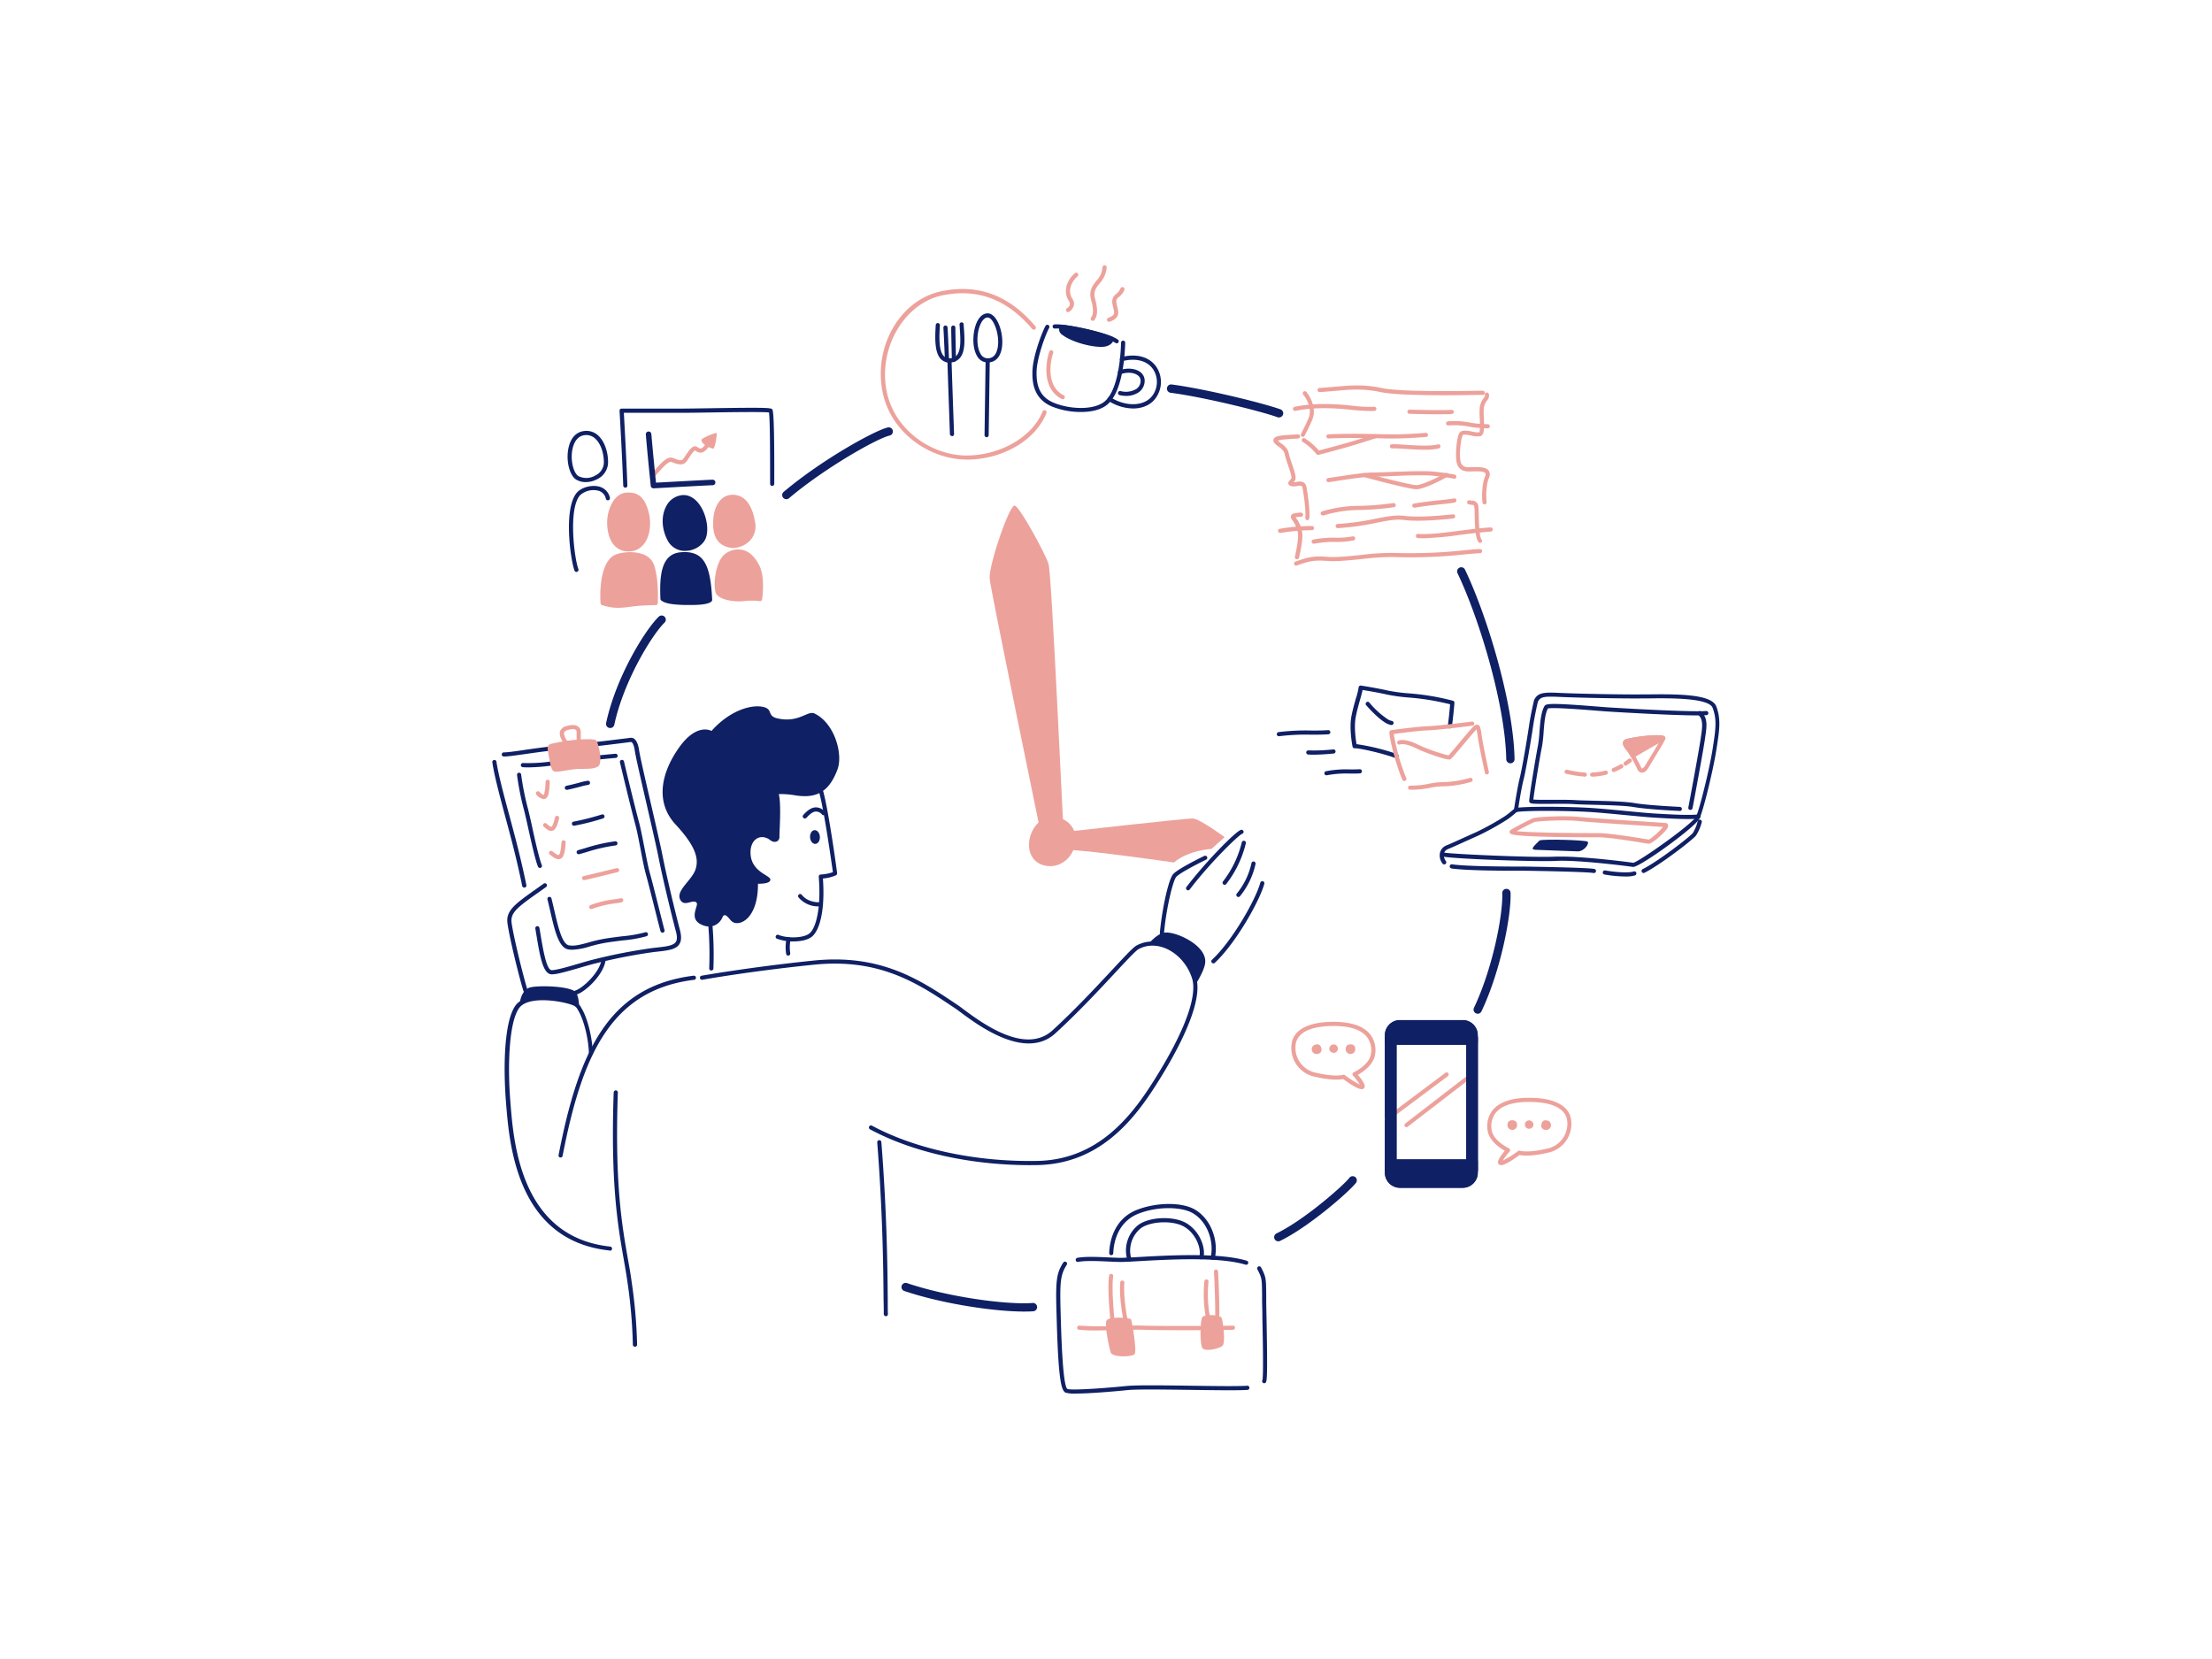<svg id="_8._Daily_Scheduling" data-name="8. Daily Scheduling" xmlns="http://www.w3.org/2000/svg" viewBox="0 0 800 600"><defs><style>.cls-1{fill:#0f2064;}.cls-2{fill:#eda19b;}</style></defs><title>8. Daily Scheduling</title><path class="cls-1" d="M438.59,455.6l-.17,0a.75.75,0,0,1-.56-.9c1.24-5.35-.93-12.83-6.69-16.06-3.68-2.07-12.15-2.55-19.4.29-8.21,3.21-9.07,11.75-9.13,14.29a.75.75,0,0,1-.75.73h0a.75.75,0,0,1-.73-.77c.07-2.78,1-12.11,10.09-15.65,7-2.72,16-2.8,20.68-.2,6.38,3.58,8.78,11.82,7.42,17.71A.75.75,0,0,1,438.59,455.6Z"/><path class="cls-1" d="M408.45,456.27a.75.75,0,0,1-.71-.52,11.81,11.81,0,0,1,3.71-12.54c3.82-3.12,12.81-3.58,17.5-.9,4.87,2.79,7.22,8.86,6.28,12.57a.75.75,0,0,1-1.46-.37c.8-3.18-1.41-8.52-5.57-10.9s-12.5-1.93-15.8.76a10.42,10.42,0,0,0-3.23,10.92.75.75,0,0,1-.48.94A.74.74,0,0,1,408.45,456.27Z"/><path class="cls-2" d="M236,172.85a.75.75,0,0,1-.56-1.24l.79-.9c2.84-3.27,5.08-5.85,7.13-5.08l.4.15c1.85.71,2.79,1,3.39.11.21-.3.45-.65.7-1,1.31-2,2.67-4.05,4.09-3.35.17.08.33.19.5.29.79.5,1.37.86,2.88-1.44a.75.75,0,1,1,1.25.83c-2.15,3.25-3.67,2.68-4.93,1.89l-.31-.19c-.53.21-1.67,1.94-2.23,2.79-.26.4-.51.77-.73,1.08-1.34,1.88-3.45,1.07-5.15.42l-.39-.15c-1.08-.4-3.51,2.4-5.47,4.66l-.79.91A.75.75,0,0,1,236,172.85Z"/><path class="cls-2" d="M253.72,159c-.45,1.56,3.71,3.39,4.28,3.23s1.49-5.24,1.13-5.57S253.88,158.43,253.72,159Z"/><path class="cls-1" d="M202.75,418.63h-.14a.75.75,0,0,1-.59-.88c7.21-37.22,17.9-61.06,48.85-64.88a.75.75,0,1,1,.18,1.49C221,358.06,210.56,381.46,203.48,418A.75.75,0,0,1,202.75,418.63Z"/><path class="cls-1" d="M229.63,487.06a.75.75,0,0,1-.75-.75,181.91,181.91,0,0,0-1.95-22.65c-.37-2.64-.84-5.3-1.33-8.11-2.14-12.18-4.8-27.33-3.65-60.48a.78.78,0,0,1,.78-.72.75.75,0,0,1,.72.78c-1.15,33,1.5,48.06,3.63,60.16.5,2.82,1,5.49,1.34,8.16a183.33,183.33,0,0,1,2,22.86A.75.75,0,0,1,229.63,487.06Z"/><path class="cls-1" d="M320.38,476a.75.75,0,0,1-.75-.72c0-1,0-2.68-.07-5-.08-10.06-.25-31-2.3-57.11a.75.75,0,1,1,1.5-.12c2.06,26.18,2.23,47.14,2.31,57.21,0,2.32,0,4,.06,5a.75.75,0,0,1-.72.78Z"/><path class="cls-1" d="M372.54,421.39c-21.52,0-42.49-4.67-57.86-12.94a.75.75,0,1,1,.71-1.32c15.74,8.46,37.45,13.11,59.59,12.74,21.13-.34,33.17-14.84,41.3-27.44,10.31-16,15.73-28.81,15.27-36.18a10,10,0,0,0-.41-2.35c-2.31-7.43-9.2-12.61-15.66-11.82a10.32,10.32,0,0,0-3.74,1.21c-1,.56-4.31,4.09-8.48,8.57-5.71,6.13-13.53,14.52-21.58,21.87-10.76,9.83-27.79-2.82-34.2-7.58-.83-.62-1.51-1.12-2-1.44-13.38-9-27.21-18.26-51.17-15.81-23.58,2.41-40.07,5.41-40.23,5.43a.75.75,0,1,1-.27-1.47c.16,0,16.71-3,40.35-5.45,24.51-2.5,38.57,6.93,52.16,16.05.5.33,1.19.85,2.05,1.49,6.72,5,22.45,16.67,32.3,7.67,8-7.31,15.8-15.67,21.49-21.78,5-5.38,7.68-8.22,8.85-8.86a11.82,11.82,0,0,1,4.28-1.38c7.15-.9,14.76,4.76,17.28,12.86a11.61,11.61,0,0,1,.48,2.69c.64,10.38-9.44,27.7-15.51,37.1-8.33,12.91-20.7,27.77-42.53,28.12Z"/><path class="cls-1" d="M435.89,348c-.15,2.18-1.87,5.44-3.59,8.19a10.8,10.8,0,0,0-.44-2.51c-2.44-7.83-9.71-13.18-16.47-12.34,2.41-2.7,4.54-4.09,6.36-4.09C426.21,337.24,436.3,342.09,435.89,348Z"/><path class="cls-1" d="M420.21,338.31h-.06a.75.75,0,0,1-.68-.81c.67-7.91,3-19.19,4.79-21.33,1.65-1.92,10.34-6.16,11.33-6.63a.75.75,0,0,1,.65,1.35c-2.6,1.26-9.61,4.83-10.84,6.26s-3.69,11.73-4.43,20.48A.75.75,0,0,1,420.21,338.31Z"/><path class="cls-1" d="M429.7,322a.75.75,0,0,1-.6-1.2c6.61-8.71,17.53-19.92,19.67-20.66a.75.75,0,0,1,.49,1.42c-1.4.49-11.63,10.49-19,20.15A.75.75,0,0,1,429.7,322Z"/><path class="cls-1" d="M442.91,320a.75.75,0,0,1-.59-1.22,37.47,37.47,0,0,0,6.79-14.12.75.75,0,1,1,1.45.38,38.93,38.93,0,0,1-7.06,14.67A.75.75,0,0,1,442.91,320Z"/><path class="cls-1" d="M447.87,324.41a.75.75,0,0,1-.55-1.25,26.07,26.07,0,0,0,5.31-11.07.75.75,0,0,1,1.46.32,27.67,27.67,0,0,1-5.67,11.76A.75.75,0,0,1,447.87,324.41Z"/><path class="cls-1" d="M438.84,348.42a.75.75,0,0,1-.51-1.3c7.3-6.78,15.8-21.72,17.48-27.88a.75.75,0,0,1,1.45.39c-1.73,6.33-10.43,21.65-17.91,28.59A.75.75,0,0,1,438.84,348.42Z"/><path class="cls-1" d="M220.45,452.25h-.08c-33.29-3.58-36.11-38.08-37.31-52.81l-.06-.79c-1-12.44-.75-29.05,3.4-34.94a5.76,5.76,0,0,1,1.08-1.16c5.19-4.35,18.59-1.54,21.11.06a5.34,5.34,0,0,1,1.52,1.62l0,.08c2.23,3.4,4.08,10.52,4.3,16.61a.75.75,0,0,1-.72.78A.72.72,0,0,1,213,381c-.24-6.47-2.27-13.17-4.1-15.9l0-.07a3.79,3.79,0,0,0-1-1.12c-2.19-1.38-14.84-4-19.36-.17a4.28,4.28,0,0,0-.81.87c-3.67,5.2-4.22,20.8-3.14,34l.06.79c1.17,14.36,3.92,48,36,51.44a.75.75,0,0,1-.08,1.5Z"/><path class="cls-1" d="M209.49,364.65a4.71,4.71,0,0,0-1.29-1.4c-2.29-1.45-15.31-4.24-20.24-.11.28-3.12,1.62-5.11,3.34-5.88,2.3-1,15.3-.77,17,1.7C209.17,360.23,209.43,362.62,209.49,364.65Z"/><path class="cls-1" d="M190,358.86a.75.75,0,0,1-.72-.54c-2-6.58-5.15-19.88-5.75-24.45s2.7-6.93,10.68-12.57l2.4-1.7a.75.75,0,1,1,.87,1.22l-2.4,1.7c-7.67,5.42-10.54,7.45-10.06,11.15.59,4.51,3.76,17.68,5.7,24.21a.75.75,0,0,1-.51.93A.74.74,0,0,1,190,358.86Z"/><path class="cls-1" d="M208.29,359.71a.75.75,0,0,1-.22-1.47c2.58-.78,8.57-6.27,9.4-10.82a.75.75,0,0,1,1.48.27c-.91,5-7.16,11-10.44,12A.76.76,0,0,1,208.29,359.71Z"/><path class="cls-1" d="M244.33,298.18c6.76,7.31,8.62,12,7.23,16.21s-7.77,8-5.28,11.41c1.53,2.09,4.51-.78,5.68.73.76,1-2.83,5.4,1.3,7.65s7.1-.18,8-2.37,2.42.56,3.4,1.4c2.49,2.13,9.52-.61,9.47-13.6,0,0,4.49.18,4.49-1.46s-6.66-2.64-7.16-9.11c-.42-5.46,3.61-7.89,7.16-5.16,1.58,1.21,3.34.43,3.28-1.27s.73-11.54-.24-15.42a30.32,30.32,0,0,1,5.77.43c7.1,1.15,12.21-.5,15.48-9.41,2-5.46-1-16.6-8.32-20.16-2.49-1.21-5.65,3.52-13.42,1.76-4-.9-1.34-3.4-5.4-4.19s-11.66,1.15-18.46,8.74c0,0-5.22-3.16-11.72,6S236.86,290.1,244.33,298.18Z"/><path class="cls-1" d="M291.07,296a.75.75,0,0,1-.56-1.25c1.64-1.83,3.07-2.71,4.51-2.76a4.37,4.37,0,0,1,3.21,1.44.75.75,0,1,1-1,1.07,2.86,2.86,0,0,0-2.11-1c-1,0-2.11.77-3.44,2.26A.75.75,0,0,1,291.07,296Z"/><path class="cls-1" d="M257.25,351h-.05a.75.75,0,0,1-.7-.8,129.17,129.17,0,0,0-.29-15,.75.75,0,0,1,.69-.81.76.76,0,0,1,.81.69,130.79,130.79,0,0,1,.3,15.26A.75.75,0,0,1,257.25,351Z"/><path class="cls-1" d="M285.07,345.62a.75.75,0,0,1-.75-.67,15,15,0,0,1,.16-5.5.75.75,0,0,1,1.44.41,13.68,13.68,0,0,0-.11,4.93.75.75,0,0,1-.67.82Z"/><path class="cls-1" d="M286.94,340.48a16.71,16.71,0,0,1-6-1,.75.75,0,0,1,.58-1.38c3.17,1.32,9.23,1.26,11.34-.61,2.27-2,4.16-9.11,3.25-20.4a.75.75,0,0,1,.72-.81,16.23,16.23,0,0,0,4.4-.85c-.49-3.47-3.15-22.17-4.93-28.76a.75.75,0,1,1,1.45-.39c2,7.33,4.92,28.6,5,29.5a.75.75,0,0,1-.41.77,14.63,14.63,0,0,1-4.72,1.17c.86,12.12-1.38,18.73-3.81,20.89C292.33,339.93,289.62,340.48,286.94,340.48Z"/><path class="cls-1" d="M296,327.81a9.26,9.26,0,0,1-7.18-3.24.75.75,0,1,1,1.19-.91c2,2.56,5.62,2.8,6.73,2.6a.75.75,0,0,1,.27,1.48A5.84,5.84,0,0,1,296,327.81Z"/><path class="cls-1" d="M389,504a11.19,11.19,0,0,1-3.66-.35c-1.57-.79-2.54-5.07-3.14-25.44-.42-13.93-.51-17.25,2.35-21.59a.75.75,0,1,1,1.25.83c-2.61,4-2.51,7.17-2.11,20.72.45,15.23,1.24,23.36,2.33,24.15,1,.5,10.11.06,21.56-1.07,3.59-.35,13.61-.22,23.29-.08,8.69.12,16.89.23,20.2,0a.75.75,0,1,1,.1,1.5c-3.37.24-11.61.12-20.32,0-9.65-.13-19.62-.27-23.12.08C403.26,503.21,394.21,504,389,504Z"/><path class="cls-1" d="M457.22,500.26a.75.75,0,0,1-.66-1.11c.42-1.36.17-14.37,0-22.15,0-2.58-.09-4.9-.11-6.64l0-2c-.06-6-.06-6.09-1.71-9.32a.75.75,0,0,1,1.33-.69c1.82,3.54,1.82,4,1.88,10l0,2c0,1.73.06,4,.11,6.63.33,17.49.28,22.22-.25,23A.75.75,0,0,1,457.22,500.26Zm-.61-1.18h0Z"/><path class="cls-1" d="M450.69,457.39a.78.78,0,0,1-.22,0c-9.55-2.91-27.62-1.89-38.42-1.29-3.41.19-6.1.35-7.45.3s-2.49-.09-3.74-.15c-4.25-.19-8.27-.37-11,.14a.75.75,0,0,1-.27-1.47c2.9-.54,7-.35,11.34-.16,1.24.06,2.49.11,3.72.15s3.95-.11,7.32-.3c10.9-.61,29.13-1.64,38.94,1.35a.75.75,0,0,1-.22,1.47Z"/><path class="cls-2" d="M396.14,481.17a56.19,56.19,0,0,1-5.9-.24.75.75,0,1,1,.17-1.49,117.7,117.7,0,0,0,13.4.09c3.59-.1,7-.19,9.61-.1,6.21.22,29.86.12,32.45,0a.75.75,0,0,1,.09,1.5c-2.6.15-26.35.25-32.59,0-2.57-.09-5.95,0-9.52.09C401.23,481.1,398.57,481.17,396.14,481.17Z"/><path class="cls-2" d="M402.42,479.12a.75.75,0,0,1-.75-.67c-.38-3.8-1.2-13.07-.54-17.13a.75.75,0,0,1,1.48.24c-.65,4,.25,13.82.55,16.74a.75.75,0,0,1-.67.82Z"/><path class="cls-2" d="M407.29,479.39a.75.75,0,0,1-.73-.59c-.32-1.51-1.89-9.31-1.41-15a.76.76,0,0,1,.81-.68.75.75,0,0,1,.68.81c-.47,5.54,1.19,13.61,1.39,14.51a.75.75,0,0,1-.58.89Z"/><path class="cls-2" d="M437,477.78a.75.75,0,0,1-.73-.58,45.24,45.24,0,0,1-.68-13.84.76.76,0,0,1,.85-.63.75.75,0,0,1,.63.85,43.44,43.44,0,0,0,.66,13.28.75.75,0,0,1-.56.9Z"/><path class="cls-2" d="M440.2,478.22h-.08a.75.75,0,0,1-.67-.82c.17-1.65-.07-11.77-.41-17.47a.75.75,0,0,1,.7-.79.77.77,0,0,1,.79.7c.36,5.88.59,16,.41,17.72A.75.75,0,0,1,440.2,478.22Z"/><path class="cls-2" d="M400.39,477.32c2-1.45,8.39-.51,8.64-.25s2.32,11.72,1.26,12.73-8.11,1.21-8.65-.76S399.13,478.23,400.39,477.32Z"/><path class="cls-2" d="M434.92,476.24c1.61-1.07,6.29-.63,6.83.29s1.62,9.14.36,10.22-6.11,2.11-7.18.9S434,476.87,434.92,476.24Z"/><path class="cls-1" d="M529,429.58H506.31a5.46,5.46,0,0,1-5.45-5.46V374.38a5.45,5.45,0,0,1,5.45-5.45H529a5.45,5.45,0,0,1,5.45,5.45v49.75A5.46,5.46,0,0,1,529,429.58Zm-22.73-59.15a4,4,0,0,0-3.95,3.95v49.75a4,4,0,0,0,3.95,4H529a4,4,0,0,0,3.95-4V374.38a4,4,0,0,0-3.95-3.95Z"/><path class="cls-1" d="M533.74,374.38v2.77H501.62v-2.77a4.7,4.7,0,0,1,4.7-4.7H529A4.69,4.69,0,0,1,533.74,374.38Z"/><path class="cls-1" d="M533.74,377.9H501.62a.75.75,0,0,1-.75-.75v-2.77a5.45,5.45,0,0,1,5.45-5.45H529a5.45,5.45,0,0,1,5.45,5.45v2.77A.75.75,0,0,1,533.74,377.9Zm-31.37-1.5H533v-2a4,4,0,0,0-3.95-3.95H506.31a4,4,0,0,0-3.95,3.95Z"/><path class="cls-1" d="M533.74,420v4.1a4.7,4.7,0,0,1-4.7,4.71H506.31a4.7,4.7,0,0,1-4.7-4.71V420Z"/><path class="cls-1" d="M529,429.58H506.31a5.46,5.46,0,0,1-5.45-5.46V420a.75.75,0,0,1,.75-.75h32.12a.75.75,0,0,1,.75.75v4.1A5.46,5.46,0,0,1,529,429.58Zm-26.67-8.81v3.35a4,4,0,0,0,3.95,4H529a4,4,0,0,0,3.95-4v-3.35Z"/><path class="cls-2" d="M492.47,393.92c-1.54,0-5-2.41-6.69-3.68-1,.22-4.16.6-10.08-.79a10.63,10.63,0,0,1-8.58-11.9c.36-2.94,2.78-7.88,14.93-8h0c6.47,0,11,1.45,13.47,4.5a9.42,9.42,0,0,1,1.7,7.85c-.79,3.47-4.42,5.87-6.12,6.83,2.86,3.35,2.52,4.22,2.4,4.52a1,1,0,0,1-.91.66Zm-6.53-5.24a.76.76,0,0,1,.45.15,32.53,32.53,0,0,0,5.43,3.43,22.83,22.83,0,0,0-2.48-3.25.75.75,0,0,1,.24-1.18c.05,0,5.31-2.51,6.16-6.26a7.89,7.89,0,0,0-1.41-6.57c-2.15-2.67-6.28-4-12.28-3.94h0c-11,.1-13.15,4.23-13.45,6.68A9.18,9.18,0,0,0,476.05,388c6.83,1.6,9.63.74,9.66.73A.76.76,0,0,1,485.95,388.69Z"/><path class="cls-2" d="M486.72,379.24c0-1.1.77-1.54,1.71-1.54s1.71.44,1.71,1.54a1.73,1.73,0,1,1-3.43,0Z"/><path class="cls-2" d="M476.1,377.74c1.09-.17,1.64.52,1.79,1.46a1.49,1.49,0,0,1-1.26,1.93,1.73,1.73,0,1,1-.52-3.39Z"/><path class="cls-2" d="M481.19,378.26a1.52,1.52,0,1,1,.18,2.16A1.4,1.4,0,0,1,481.19,378.26Z"/><path class="cls-2" d="M542.88,421.39h-.13a1,1,0,0,1-.91-.66c-.12-.3-.46-1.17,2.4-4.52-1.7-1-5.33-3.36-6.12-6.83a9.42,9.42,0,0,1,1.7-7.85c2.45-3,7-4.55,13.47-4.5h0c12.15.12,14.57,5.06,14.93,8a10.63,10.63,0,0,1-8.58,11.9c-5.92,1.39-9,1-10.08.79C547.86,419,544.42,421.39,542.88,421.39Zm10-22.86c-5.8,0-9.81,1.33-11.92,3.94a7.89,7.89,0,0,0-1.41,6.57c.86,3.75,6.11,6.23,6.17,6.26a.75.75,0,0,1,.24,1.18,22.94,22.94,0,0,0-2.48,3.25A32.53,32.53,0,0,0,549,416.3a.76.76,0,0,1,.7-.11s2.82.88,9.65-.73a9.18,9.18,0,0,0,7.43-10.25c-.3-2.45-2.45-6.58-13.45-6.68Z"/><path class="cls-2" d="M548.64,406.7c0-1.1-.77-1.54-1.71-1.54s-1.71.44-1.71,1.54a1.73,1.73,0,1,0,3.43,0Z"/><path class="cls-2" d="M559.25,405.2c-1.09-.17-1.64.52-1.79,1.46a1.49,1.49,0,0,0,1.26,1.93,1.73,1.73,0,1,0,.52-3.39Z"/><path class="cls-2" d="M554.16,405.73a1.52,1.52,0,1,0-.18,2.16A1.4,1.4,0,0,0,554.16,405.73Z"/><path class="cls-1" d="M462.49,266.27a.75.75,0,0,1-.09-1.49,79.21,79.21,0,0,1,11.46-.58c3.7.06,6.45-.12,6.48-.13a.75.75,0,1,1,.1,1.5s-2.84.19-6.61.13a77.64,77.64,0,0,0-11.26.57Z"/><path class="cls-1" d="M475.11,272.94c-.7,0-1.38,0-2-.06a.75.75,0,0,1-.69-.8.76.76,0,0,1,.8-.69,65.27,65.27,0,0,0,8.94-.35.75.75,0,1,1,.16,1.49C482.14,272.53,478.36,272.94,475.11,272.94Z"/><path class="cls-1" d="M479.71,280.4a.75.75,0,0,1-.15-1.48,38.64,38.64,0,0,1,8.58-.65c1.26,0,2.46,0,3.62-.07a.75.75,0,0,1,.11,1.5c-1.22.09-2.44.08-3.74.07a36.76,36.76,0,0,0-8.27.62Z"/><path class="cls-1" d="M505,274.17a.74.74,0,0,1-.26,0c-5.34-1.94-13.66-3.7-14.72-3.54a.75.75,0,0,1-.85-.59c-.05-.26-1.27-6.38-.42-10.93.43-2.28,1.08-4.59,1.61-6.45a25,25,0,0,0,1-4,.75.75,0,0,1,.86-.71c.06,0,5.75.89,9.79,1.82a62.69,62.69,0,0,0,7.56,1,88,88,0,0,1,15.89,2.66.75.75,0,0,1,.55.79c0,.25-.54,6.27-.94,8.6a.75.75,0,0,1-1.48-.26c.32-1.84.73-6.22.87-7.84a88.35,88.35,0,0,0-15-2.45,63.6,63.6,0,0,1-7.75-1.06c-3.11-.71-7.24-1.4-8.92-1.67-.16.9-.5,2.09-.9,3.51-.54,1.92-1.16,4.11-1.58,6.32-.65,3.47,0,8.12.3,9.76a78.75,78.75,0,0,1,14.72,3.61.75.75,0,0,1-.26,1.46Z"/><path class="cls-1" d="M503.26,262.21h-.13a6.32,6.32,0,0,1-1.79-.65c-2.44-1.37-5.28-4.29-7.24-6.5a.75.75,0,0,1,1.12-1,30.78,30.78,0,0,0,6.85,6.19,4.81,4.81,0,0,0,1.31.48.75.75,0,0,1-.13,1.49Z"/><path class="cls-2" d="M507.89,282.49a.75.75,0,0,1-.69-.45c-2.65-6.18-4.91-15.91-4.68-17.34a.75.75,0,0,1,.63-.62c.37-.05,9-1.28,13.29-1.44s15.79-1.66,15.9-1.68a.75.75,0,1,1,.19,1.49c-.48.06-11.76,1.53-16,1.69-3.53.13-10.33,1-12.47,1.33a76.42,76.42,0,0,0,4.55,16,.75.75,0,0,1-.69,1Z"/><path class="cls-2" d="M537.77,280.1a.75.75,0,0,1-.73-.59c-.09-.4-2.13-9.73-2.61-13.21-.11-.76-.27-1.91-.42-2.51-.56.5-2.93,3.32-4.67,5.4-4,4.78-4.51,5.3-4.89,5.46-1.12.45-9.82-2.76-12.11-3.93-2.93-1.48-5.11-1.81-6-1.47a.75.75,0,1,1-.55-1.4c1.47-.58,4.16,0,7.19,1.53a63,63,0,0,0,10.88,3.82c.61-.59,2.64-3,4.29-5,3.15-3.76,4.58-5.44,5.08-5.75a1.45,1.45,0,0,1,1.41-.27c.71.33.87,1.2,1.24,3.89.48,3.42,2.57,13,2.59,13.1a.75.75,0,0,1-.57.89Z"/><path class="cls-2" d="M510.81,285.62l-.85,0a.75.75,0,0,1-.72-.78.78.78,0,0,1,.78-.72,29.52,29.52,0,0,0,6.78-.67,28,28,0,0,1,4.26-.56,38.46,38.46,0,0,0,10.55-1.54.75.75,0,0,1,.49,1.42,39.12,39.12,0,0,1-11,1.63,26.94,26.94,0,0,0-4,.54A33.78,33.78,0,0,1,510.81,285.62Z"/><ellipse class="cls-1" cx="294.74" cy="302.72" rx="1.78" ry="2.49" transform="translate(-17.38 17.96) rotate(-3.39)"/><path class="cls-1" d="M576.48,315.74l-.16,0c-1.84-.39-17.63-.73-25-.83l-3.7,0c-6.64,0-17.75-.12-22.67-.82a.75.75,0,0,1-.64-.85.74.74,0,0,1,.85-.64c4.83.69,15.87.76,22.47.81l3.72,0c.23,0,22.78.33,25.29.86a.75.75,0,0,1-.16,1.48Z"/><path class="cls-1" d="M587.84,317a46.93,46.93,0,0,1-7.56-.72.75.75,0,1,1,.26-1.48c4.27.75,8.68.92,10.25.4a.75.75,0,1,1,.47,1.42A11.79,11.79,0,0,1,587.84,317Z"/><path class="cls-1" d="M594.44,315.74a.75.75,0,0,1-.33-1.42c5.44-2.68,17.12-11.72,18.14-13.07A14.83,14.83,0,0,0,614,297a.75.75,0,0,1,1.46.36,16,16,0,0,1-2.06,4.8c-1.25,1.65-13.24,10.83-18.67,13.5A.75.75,0,0,1,594.44,315.74Z"/><path class="cls-1" d="M590.65,313.54h-.09c-1.73-.3-20.18-2.62-27.79-2.18-6.21.36-35.58-.66-40.55-1.51a3.76,3.76,0,0,0,.7,1.58.75.75,0,1,1-1.21.89,4.71,4.71,0,0,1-.88-4.06,3.83,3.83,0,0,1,2.33-2.52c1.35-.55,3.63-1.58,6.05-2.68,1.56-.71,3.17-1.44,4.6-2.07a93.94,93.94,0,0,0,10.6-5.9c1.08-.74,2.63-2.06,3.18-2.53.21-1.4,1.19-7.65,2-11,.94-3.66,2.84-15.17,3.44-19.28s1.72-8.77,1.73-8.82a.8.8,0,0,1,0-.14c1.36-2.92,3.51-3,9.57-2.71s22.17.61,30,.53l1.6,0c11.66-.16,23.19,0,24.8,4.37,1.75,4.71,1.14,8.63,0,15.75-1.08,7-4.74,22.21-6.13,24.83C613.11,299.17,593.25,313.54,590.65,313.54Zm0-1.49Zm-25.81-2.25c8.46,0,23.87,1.92,25.85,2.24,2.31-.5,21.23-13.92,22.69-16.69,1.21-2.3,4.84-17.1,6-24.37,1.1-7.09,1.66-10.65,0-15-1.37-3.69-16.23-3.49-23.37-3.39l-1.6,0c-7.87.09-24.09-.26-30.11-.53-5.81-.26-7.19-.13-8.11,1.78-.14.61-1.14,4.87-1.69,8.61-.61,4.13-2.52,15.73-3.47,19.44S549,293,549,293.05a.75.75,0,0,1-.25.45c-.09.08-2.12,1.86-3.53,2.82a94.11,94.11,0,0,1-10.84,6c-1.42.63-3,1.35-4.59,2.06-2.43,1.1-4.73,2.15-6.11,2.7a2.36,2.36,0,0,0-1.36,1.27c1.91.49,32.39,1.91,40.33,1.46C563.34,309.82,564.08,309.8,564.89,309.8Z"/><path class="cls-1" d="M610.3,296.21c-3.23,0-7.12-.22-10.68-.43l-1-.06c-2.59-.15-6.58-.53-10.8-.94-4.46-.43-9.07-.87-12.62-1.1-7.18-.45-22.66-.65-26.78,0a.75.75,0,0,1-.23-1.48c4.21-.65,19.87-.47,27.11,0,3.58.23,8.2.67,12.67,1.1,4.2.41,8.17.79,10.74.93l1,.06c4.94.28,11.09.63,14.49.26a.75.75,0,0,1,.17,1.49A38.27,38.27,0,0,1,610.3,296.21Z"/><path class="cls-1" d="M607.48,293.28h0c-.47,0-11.6-.53-16.54-1.39-3.18-.55-9.73-.71-15-.84-2.86-.07-5.34-.13-6.8-.24-1.73-.13-4.73-.11-7.63-.09-7.91.06-8.24,0-8.44-.87s2.6-17.5,3.12-20a45.53,45.53,0,0,0,.59-5.25c.27-3.49.54-7.09,1.84-9.29.51-.86,2.45-1.11,18.9.21l3.17.25c5.89.4,30.87,1.81,36.35,1.38a.74.74,0,0,1,.81.69.75.75,0,0,1-.69.81c-6,.48-33-1.13-36.57-1.38l-3.19-.25c-4.8-.38-15.88-1.27-17.58-.78-1.05,1.93-1.3,5.26-1.55,8.49a46.38,46.38,0,0,1-.62,5.43c-.87,4.27-2.83,16.39-3.09,19,1.17.13,4.33.11,6.93.09,2.93,0,6,0,7.75.09,1.42.11,3.88.17,6.72.24,5.31.13,11.92.29,15.21.87,4.85.84,16.24,1.36,16.36,1.37a.75.75,0,0,1,0,1.5Z"/><path class="cls-1" d="M611.35,292.91l-.17,0a.75.75,0,0,1-.57-.9c.15-.65,3.73-19.92,4.42-24.58l.06-.41c.63-4.14,1-6.87-.94-8.5a.75.75,0,1,1,1-1.16c2.64,2.17,2.15,5.4,1.47,9.88l-.06.41c-.69,4.67-4.29,24-4.44,24.69A.75.75,0,0,1,611.35,292.91Z"/><path class="cls-2" d="M596.22,305.14h-.09c-.25,0-1-.15-2.1-.33-4-.65-12.25-2-16-2-31.3,0-31.76-1-32-1.6a.93.93,0,0,1,.14-.9.76.76,0,0,1,.19-.16c3.7-2.15,7-3.75,8-4.19,1.26-.55,11.69-1.05,16.85-.5,3.74.4,17,1.26,25,1.77l6.11.4a1,1,0,0,1,.89.59c.28.6-.12,1.28-.5,1.8C601.54,301.48,597.69,305.14,596.22,305.14Zm-47.69-4.54c4.41.49,17.56.71,29.46.71,3.91,0,12.27,1.36,16.28,2,1.05.17,1.79.29,2,.32.82-.17,4.17-3.18,5.13-4.55l-5.45-.36c-8-.51-21.27-1.37-25-1.77-5.23-.56-15.09,0-16.09.38C554,297.71,551.53,298.92,548.53,300.6Z"/><path class="cls-1" d="M556.81,303.95c-1.7,1.76-3.77,3.33-1.45,3.39s12.82.5,15.21.57,4.4-2.95,3.58-3.52S558.51,303.38,556.81,303.95Z"/><path class="cls-2" d="M522.26,142.95c-11.71,0-19.44-.39-23-1.16-6.12-1.31-10.7-.92-16.5-.41-1.69.15-3.48.3-5.45.43a.77.77,0,0,1-.8-.7.75.75,0,0,1,.7-.8c2-.13,3.74-.28,5.42-.43,5.92-.51,10.6-.92,16.94.44,4.64,1,16.44,1.33,35.1,1l1.62,0a.75.75,0,0,1,0,1.5l-1.59,0Q527.86,142.95,522.26,142.95Z"/><path class="cls-2" d="M495.82,148.65a70.19,70.19,0,0,1-7.17-.45c-5.2-.55-12.94-1.1-20.13.4a.75.75,0,0,1-.31-1.47c7.4-1.55,15.3-1,20.6-.43a51.38,51.38,0,0,0,8.17.42.76.76,0,0,1,.81.68.75.75,0,0,1-.68.81S496.67,148.65,495.82,148.65Z"/><path class="cls-2" d="M520.6,149.83c-3.13,0-7.23-.07-10.85-.17a.75.75,0,1,1,0-1.5c7.28.19,13.7.22,15.27.06a.75.75,0,0,1,.15,1.49C524.42,149.8,522.73,149.83,520.6,149.83Z"/><path class="cls-2" d="M536.91,182.43a.75.75,0,0,1-.74-.64c-.33-2.31-.14-7,.91-9.43.17-.38.32-.89.12-1.19s-.78-.75-3.28-.69l-1,0c-2.51.1-4.49.18-5.72-2.13s-.39-10,.55-11.68c.77-1.32,2.8-.94,4.77-.57a7.74,7.74,0,0,0,2.47.25c.37-.42.26-3.26.19-5a25.86,25.86,0,0,1,0-4.14,7.1,7.1,0,0,1,1.38-3.18c.4-.58.56-.84.49-1.07a.75.75,0,1,1,1.43-.45,2.64,2.64,0,0,1-.69,2.37,5.63,5.63,0,0,0-1.13,2.55,25.65,25.65,0,0,0,0,3.86c.14,3.65.16,5.91-1.15,6.42a6.89,6.89,0,0,1-3.29-.17c-.89-.17-3-.56-3.2-.15-.73,1.26-1.54,8.32-.53,10.22.76,1.42,1.82,1.44,4.34,1.34l1.07,0c2.46-.06,3.9.37,4.56,1.35a2.64,2.64,0,0,1,0,2.63c-.94,2.14-1.1,6.53-.8,8.62a.75.75,0,0,1-.64.85Z"/><path class="cls-2" d="M535.31,196.33a.75.75,0,0,1-.54-.23c-1.15-1.21-1.34-5.27-1.45-10.06,0-1.12,0-2.09-.1-2.54-.1-.83-.17-.84-1.06-.94a8.85,8.85,0,0,1-1-.16.75.75,0,0,1,.34-1.46,7.26,7.26,0,0,0,.82.13,2.22,2.22,0,0,1,2.37,2.26c.06.51.08,1.47.11,2.67.06,2.44.19,8.17,1,9.06a.75.75,0,0,1-.54,1.27Z"/><path class="cls-2" d="M471.19,158a.74.74,0,0,1-.36-.09.75.75,0,0,1-.3-1s1.59-3,2.76-5.76c1-2.4.23-5.74-2-8.5a.75.75,0,0,1,1.17-.93c2.53,3.18,3.39,7.11,2.18,10s-2.76,5.77-2.83,5.9A.75.75,0,0,1,471.19,158Z"/><path class="cls-2" d="M472.83,188.12h-.09a.75.75,0,0,1-.65-.83c.26-2.19-.41-7.59-1-10.73-.18-1-.5-1-2-.78a5,5,0,0,1-1.77.1c-.39-.08-1.13-.21-1.34-.83s.2-1,.58-1.45c.15-.17.33-.36.5-.6.21-.55-.73-3.33-1.3-5a32.23,32.23,0,0,1-1.15-3.81c-.24-1.25-1.35-2.06-2.33-2.78-.8-.58-1.5-1.09-1.7-1.83a1.18,1.18,0,0,1,.18-1c.69-1,2.87-1.14,7-1.39l1.64-.1a.75.75,0,0,1,.1,1.5l-1.65.1c-2,.12-4.86.29-5.68.67a7.3,7.3,0,0,0,1,.85c1.09.79,2.58,1.87,2.92,3.71a31.45,31.45,0,0,0,1.09,3.61c1.17,3.43,1.79,5.42,1.08,6.38-.15.19-.29.37-.43.52a6.43,6.43,0,0,0,1-.13c1.13-.2,3.24-.57,3.7,2,.39,2.16,1.32,8.38,1,11.17A.75.75,0,0,1,472.83,188.12Z"/><path class="cls-2" d="M469.05,202.24l-.17,0a.75.75,0,0,1-.56-.9c0-.05,1.28-5.43,1.14-8.09a10.16,10.16,0,0,0-2-5c-.15-.22-.26-.39-.34-.53a1.37,1.37,0,0,1-.14-1.34c.38-.7,1.34-.85,3.5-1a.77.77,0,0,1,.79.71.75.75,0,0,1-.71.79,14.74,14.74,0,0,0-2,.2l.2.3a11.47,11.47,0,0,1,2.26,5.71c.15,2.88-1.12,8.29-1.18,8.51A.75.75,0,0,1,469.05,202.24Z"/><path class="cls-2" d="M463,192.73a.75.75,0,0,1-.15-1.49,71,71,0,0,1,11.65-1,.75.75,0,0,1,0,1.5,70.9,70.9,0,0,0-11.35,1Z"/><path class="cls-2" d="M468.76,204.57a.75.75,0,0,1-.25-1.46c5-1.74,6.73-2.11,12-1.7,2.66.21,7.35-.26,11.89-.72a89.39,89.39,0,0,1,11.39-.73,181.52,181.52,0,0,0,26.28-1c2.65-.25,4.39-.4,5.24-.38a.75.75,0,0,1-.06,1.5c-.75,0-2.65.15-5,.37a182.8,182.8,0,0,1-26.5,1,90.83,90.83,0,0,0-11.16.73c-4.61.46-9.37.94-12.16.72-5.27-.41-6.82,0-11.41,1.62A.75.75,0,0,1,468.76,204.57Z"/><path class="cls-2" d="M514.81,194.66c-.72,0-1.41,0-2.06-.07a.75.75,0,1,1,.12-1.5c3.75.29,9.11-.39,14.79-1.11,3.76-.48,7.66-1,11.41-1.23a.75.75,0,1,1,.1,1.5c-3.71.26-7.58.75-11.33,1.22A113.49,113.49,0,0,1,514.81,194.66Z"/><path class="cls-2" d="M475.1,196.63a.75.75,0,0,1-.2-1.47,37,37,0,0,1,8.11-.7,30.57,30.57,0,0,0,6.2-.47.75.75,0,0,1,.41,1.44A31,31,0,0,1,483,196a36.21,36.21,0,0,0-7.74.65Z"/><path class="cls-2" d="M476.71,164.52a.75.75,0,0,1-.59-.28,20.63,20.63,0,0,0-4.9-4.37.75.75,0,1,1,.74-1.3,21.13,21.13,0,0,1,5,4.36c1.56-.4,6.79-1.77,10.55-2.85,4.21-1.21,9.48-2.95,9.53-3a.75.75,0,0,1,.47,1.42c-.05,0-5.35,1.76-9.59,3-4.47,1.29-11,3-11.05,3Z"/><path class="cls-2" d="M504.4,158.59c-1.53,0-3.4,0-5.5-.08-5.21-.1-11.7-.23-18.42.07a.75.75,0,0,1-.07-1.5c6.77-.3,13.29-.17,18.52-.07,2.73.05,5.09.1,6.77.07,4.76-.1,9.94-.53,10-.54a.75.75,0,0,1,.13,1.49c-.05,0-5.28.45-10.08.54Z"/><path class="cls-2" d="M538.05,154.91h0c-.1,0-2.56-.05-4.71-.3-.53-.06-1.11-.16-1.75-.27a28.2,28.2,0,0,0-7.78-.47.76.76,0,0,1-.81-.68.75.75,0,0,1,.68-.81,29.77,29.77,0,0,1,8.17.49c.62.11,1.17.2,1.67.26,2.07.24,4.54.29,4.56.29a.75.75,0,0,1,0,1.5Z"/><path class="cls-2" d="M515.17,162.65c-2.29,0-4.8-.16-7-.3-2-.13-3.75-.24-4.7-.18a.77.77,0,0,1-.79-.71.75.75,0,0,1,.71-.79c1-.06,2.82.05,4.88.19,3.89.25,9.21.58,11.79-.16a.75.75,0,0,1,.41,1.44A20.71,20.71,0,0,1,515.17,162.65Z"/><path class="cls-2" d="M480.45,174.38a.75.75,0,0,1-.11-1.49l.78-.12c6.8-1,12.17-1.87,15.33-1.87,1,0,3.23-.08,5.75-.18,5.16-.19,12.22-.46,15.3-.23a75.1,75.1,0,0,1,8.62,1.17.75.75,0,0,1-.3,1.47,73.36,73.36,0,0,0-8.42-1.14c-3-.22-10,0-15.14.24-2.54.1-4.73.18-5.81.18-3,0-8.63.86-15.1,1.85l-.78.12Z"/><path class="cls-2" d="M512.27,176.94h-.08c-2.9-.07-18.2-4.23-18.85-4.4a.75.75,0,1,1,.39-1.45c5.45,1.48,16.32,4.3,18.49,4.35h.05c2.21,0,8.28-3.09,10.45-4.29a.75.75,0,1,1,.72,1.31C522.63,172.92,515.28,176.94,512.27,176.94Z"/><path class="cls-2" d="M478.38,186.42a.75.75,0,0,1-.22-1.47,46.56,46.56,0,0,1,13.67-2,106.15,106.15,0,0,0,12.1-1,.75.75,0,1,1,.21,1.49,102.75,102.75,0,0,1-12.35,1,45.16,45.16,0,0,0-13.19,2A.74.74,0,0,1,478.38,186.42Z"/><path class="cls-2" d="M511.51,183.61a.75.75,0,0,1-.12-1.49c3.38-.57,7-1,9.87-1.27,2.1-.23,3.91-.42,4.52-.58a.75.75,0,1,1,.38,1.45c-.72.19-2.41.37-4.74.62-2.87.31-6.45.7-9.78,1.26Z"/><path class="cls-2" d="M483.79,191a.75.75,0,0,1,0-1.5,94.65,94.65,0,0,0,13.79-1.92c4.05-.8,7.25-1.43,10.48-1,5.81.78,17.26-.56,17.38-.57a.75.75,0,1,1,.18,1.49c-.48.06-11.76,1.37-17.75.57-3-.4-6.07.21-10,1a96,96,0,0,1-14,1.94Z"/><path class="cls-2" d="M357.91,209.14c-.17-5.32,7.21-26.8,9.1-26.28s11,17.36,12.19,21,5.15,94,5.5,97.07c0,0,44.14-5,46.71-4.9s11.5,6.74,11.5,6.74l-4.74,4.23s-8.47.52-13.61,4.92c0,0-31.09-4.49-39.68-4.66s-7.73-2.38-7.73-2.38S358,212.18,357.91,209.14Z"/><path class="cls-2" d="M373.63,300c-2.63,4.6-2.11,11.72,4.39,13.08s12-4.89,10.82-11.31S378,292.31,373.63,300Z"/><path class="cls-2" d="M386.28,112.88a.75.75,0,0,1-.38-1.4,2.41,2.41,0,0,0,1-1.29,1.68,1.68,0,0,0-.33-1.32c-2-3.08-1.16-7.12,2.15-10.06a.75.75,0,1,1,1,1.12c-2.73,2.42-3.49,5.68-1.89,8.11a3.13,3.13,0,0,1,.53,2.49,3.85,3.85,0,0,1-1.71,2.24A.75.75,0,0,1,386.28,112.88Z"/><path class="cls-2" d="M395.23,116.05a.75.75,0,0,1-.62-1.18c.66-1,1.12-2.39,0-6.42-.91-3.32.51-5.12,1.88-6.86a8.11,8.11,0,0,0,2.25-4.93.75.75,0,0,1,1.5.08,9.57,9.57,0,0,1-2.57,5.78c-1.3,1.64-2.32,2.94-1.61,5.54,1.26,4.63.63,6.42-.24,7.67A.75.75,0,0,1,395.23,116.05Z"/><path class="cls-2" d="M401.09,116.39a.75.75,0,0,1-.26-1.45c2.45-.92,2.3-1.54,1.81-3.61-.09-.4-.19-.83-.28-1.29a3.49,3.49,0,0,1,1.39-3.79,5,5,0,0,0,1.48-1.92.75.75,0,1,1,1.38.58,6.41,6.41,0,0,1-1.87,2.46,2,2,0,0,0-.91,2.39c.08.44.18.85.27,1.23.5,2.14.93,4-2.75,5.36A.75.75,0,0,1,401.09,116.39Z"/><path class="cls-1" d="M357.2,131.09a4.38,4.38,0,0,1-3.89-2.43c-2-3.5-1.48-9.68.36-12.86.93-1.61,2.15-2.47,3.53-2.47h0c3,0,5.3,5.45,5.3,10.33C362.5,128.31,360.52,131.09,357.2,131.09Zm0-16.26c-1,0-1.78.93-2.23,1.72-1.78,3.08-2,8.6-.36,11.36a2.93,2.93,0,0,0,2.59,1.68c3.43,0,3.8-4.14,3.8-5.93C361,119.37,359,114.83,357.2,114.83Z"/><path class="cls-1" d="M356.81,158.12h0a.75.75,0,0,1-.74-.76l.39-27a.78.78,0,0,1,.76-.74.75.75,0,0,1,.74.76l-.39,27A.75.75,0,0,1,356.81,158.12Z"/><path class="cls-1" d="M343.39,131.09a4.2,4.2,0,0,1-3.2-1.32c-2.13-2.28-2.1-7.23-1.76-12.23a.75.75,0,1,1,1.5.1c-.31,4.44-.39,9.23,1.36,11.1a2.72,2.72,0,0,0,2.11.84,3.29,3.29,0,0,0,2.55-1c1.72-1.84,1.43-6.06,1.17-9.79,0-.48-.07-1-.09-1.42a.75.75,0,0,1,.7-.79.74.74,0,0,1,.79.7c0,.46.06.93.09,1.4.28,4,.59,8.6-1.57,10.91A4.77,4.77,0,0,1,343.39,131.09Z"/><path class="cls-1" d="M342.48,131a.75.75,0,0,1-.75-.72c0-.09-.32-8.59-.54-11.75a.75.75,0,0,1,1.5-.1c.22,3.19.54,11.71.54,11.8a.75.75,0,0,1-.72.78Z"/><path class="cls-1" d="M345,130.85a.75.75,0,0,1-.75-.73c0-.09-.23-9.21-.23-11.64a.75.75,0,1,1,1.5,0c0,2.42.23,11.51.23,11.61a.75.75,0,0,1-.73.77Z"/><path class="cls-1" d="M344.3,157.7a.75.75,0,0,1-.75-.72c0-.2-.71-19.88-.91-26.62a.75.75,0,1,1,1.5,0c.2,6.73.9,26.41.91,26.61a.75.75,0,0,1-.72.78Z"/><path class="cls-2" d="M349.5,166.2c-12.71,0-27.52-9.29-30.4-24.93-3.06-16.61,6.86-33.1,21.66-36,13.21-2.6,24.23,1.56,33.7,12.72a.75.75,0,0,1-1.14,1c-9.08-10.71-19.64-14.7-32.26-12.22-13.77,2.71-23.34,18.72-20.48,34.27,2.74,14.86,16.83,23.7,28.92,23.7h.14c12.23-.07,23.76-6.76,27.42-15.9a.75.75,0,1,1,1.39.56c-3.94,9.84-15.79,16.77-28.81,16.84Z"/><path class="cls-1" d="M403.84,124.15a.75.75,0,0,1-.43-.13,8.88,8.88,0,0,0-1.63-.84c-4.19-1.79-12.79-3.71-17.69-4.24a13.43,13.43,0,0,0-2.53-.12.75.75,0,1,1-.14-1.49,14.8,14.8,0,0,1,2.84.12c5,.54,13.81,2.51,18.11,4.35a10.14,10.14,0,0,1,1.91,1,.75.75,0,0,1-.43,1.37Z"/><path class="cls-1" d="M402.06,122.48c-.15,1-1,1.8-2.54,2.11-2.86.57-11.37-1.19-15.19-4.35a1.39,1.39,0,0,1-.16-2.05C389,118.71,397.75,120.64,402.06,122.48Z"/><path class="cls-1" d="M398.19,125.45c-3.84,0-10.87-1.77-14.34-4.62a2.15,2.15,0,0,1-.28-3.08.76.76,0,0,1,.68-.29c5,.54,13.82,2.51,18.11,4.35a.75.75,0,0,1,.45.8c-.21,1.36-1.38,2.38-3.14,2.73A7.82,7.82,0,0,1,398.19,125.45ZM384.57,119a.58.58,0,0,0,.23.67c3.72,3.07,12.05,4.7,14.57,4.19a2.65,2.65,0,0,0,1.73-1A82.64,82.64,0,0,0,384.57,119Z"/><path class="cls-1" d="M390.91,149A27.89,27.89,0,0,1,380.4,147c-6.58-2.8-7.14-8.67-7-12.85.18-5.15,3.17-13.34,4.72-16.29a.75.75,0,0,1,1.33.7c-1.46,2.76-4.38,10.79-4.55,15.64-.21,6,1.67,9.53,6.08,11.41,5.65,2.4,14.39,2.85,18.39-.31,3.52-2.79,5.73-10.58,6.08-21.38a.74.74,0,0,1,.77-.73.75.75,0,0,1,.73.77c-.21,6.61-1.35,18.31-6.65,22.5C398,148.27,394.56,149,390.91,149Z"/><path class="cls-1" d="M409.81,147.73a16.88,16.88,0,0,1-8.89-2.74.75.75,0,0,1,.8-1.27c5.76,3.64,12.63,3.21,15.32-1a8.35,8.35,0,0,0-.1-9.3c-2.14-3-6.13-4-11-2.83a.75.75,0,1,1-.36-1.46c5.46-1.35,10-.11,12.54,3.41a9.86,9.86,0,0,1,.14,11C416.53,146.32,413.39,147.73,409.81,147.73Z"/><path class="cls-1" d="M407.29,143.18a10.25,10.25,0,0,1-2.37-.28.75.75,0,1,1,.35-1.46,7.4,7.4,0,0,0,5.69-.76,3.54,3.54,0,0,0,1.54-2.59,2.41,2.41,0,0,0-1-2.34c-1.41-1.08-4.05-1.25-6.15-.41a.75.75,0,1,1-.56-1.39c2.59-1,5.8-.78,7.62.61a3.93,3.93,0,0,1,1.54,3.71,5.05,5.05,0,0,1-2.17,3.64A8,8,0,0,1,407.29,143.18Z"/><path class="cls-1" d="M370.33,474.34c-10.65,0-29.39-2.76-43.29-7.44a1.5,1.5,0,1,1,1-2.84c15.15,5.1,36.11,7.88,45.43,7.18a1.5,1.5,0,0,1,.22,3C372.66,474.31,371.55,474.34,370.33,474.34Z"/><path class="cls-1" d="M462.32,448.94a1.5,1.5,0,0,1-.66-2.85C472.11,441,486.26,428.37,488,426a1.5,1.5,0,1,1,2.43,1.76c-2,2.75-16.58,15.69-27.4,21A1.49,1.49,0,0,1,462.32,448.94Z"/><path class="cls-1" d="M534.43,366.63a1.5,1.5,0,0,1-1.35-2.14c6.78-14.27,10.53-33.76,10.23-41.46a1.5,1.5,0,0,1,1.44-1.56,1.48,1.48,0,0,1,1.56,1.44c.31,8-3.54,28.18-10.52,42.86A1.5,1.5,0,0,1,534.43,366.63Z"/><path class="cls-1" d="M546.26,276.06a1.5,1.5,0,0,1-1.5-1.47c-.37-19.44-9.44-50.06-17.63-67.29a1.5,1.5,0,0,1,2.71-1.29c8.33,17.5,17.55,48.68,17.92,68.52a1.5,1.5,0,0,1-1.47,1.53Z"/><path class="cls-1" d="M462.61,151a1.49,1.49,0,0,1-.51-.09c-6.29-2.27-27-7.34-38.74-8.86a1.5,1.5,0,0,1,.38-3c11.91,1.54,33,6.7,39.37,9a1.5,1.5,0,0,1-.51,2.91Z"/><path class="cls-1" d="M284.43,180.54a1.5,1.5,0,0,1-1-2.65c13.71-11.58,32.85-22.17,37.6-23.28a1.5,1.5,0,1,1,.68,2.92c-4.39,1-23.19,11.53-36.35,22.65A1.49,1.49,0,0,1,284.43,180.54Z"/><path class="cls-1" d="M220.68,263.3a1.5,1.5,0,0,1-1.47-1.82c3.59-16.73,14.1-33.65,19-38.41a1.5,1.5,0,1,1,2.1,2.14c-4.51,4.42-14.72,21-18.14,36.9A1.5,1.5,0,0,1,220.68,263.3Z"/><path class="cls-1" d="M226.15,176.35a.75.75,0,0,1-.75-.72c-.44-11.91-1.32-26.92-1.33-27.07a.75.75,0,0,1,.75-.79H246.5c2.22,0,5.81-.06,10-.12,20.34-.32,22.22-.18,22.75.34.26.26.88.88.77,27a.75.75,0,0,1-.75.75h0a.75.75,0,0,1-.75-.75c0-9,0-23.35-.41-25.81-2.2-.29-13.78-.11-21.59,0-4.16.07-7.75.12-10,.12H225.62c.19,3.27.9,16,1.28,26.31a.75.75,0,0,1-.72.78Z"/><path class="cls-1" d="M211.84,174.36a6.64,6.64,0,0,1-3.42-.89c-2.51-1.51-3.84-7.07-2.77-11.68.82-3.57,2.9-5.68,5.83-5.93a6.22,6.22,0,0,1,5,1.78c2.57,2.46,3.57,6.83,3.42,10.06a6.86,6.86,0,0,1-3.87,5.58A8.9,8.9,0,0,1,211.84,174.36Zm-.23-17c-2.87.25-4,2.74-4.5,4.78-1,4.17.34,9,2.08,10.05a6.37,6.37,0,0,0,6.11-.22,5.31,5.31,0,0,0,3.08-4.33c.13-2.8-.75-6.78-3-8.91a4.72,4.72,0,0,0-3.81-1.37Z"/><path class="cls-1" d="M208.49,206.86a.75.75,0,0,1-.7-.48c-1.46-3.81-4.12-22.6.88-28.25,1.65-1.87,5.2-2.84,7.91-2.17a5.28,5.28,0,0,1,4,4.06.75.75,0,0,1-1.46.35,3.75,3.75,0,0,0-2.92-2.95,7.27,7.27,0,0,0-6.42,1.7c-4.34,4.91-2.05,22.92-.6,26.72a.75.75,0,0,1-.7,1Z"/><path class="cls-1" d="M236.35,176.6a1,1,0,0,1-1-.89c0-.09-1-9.36-1.78-18.56a1,1,0,1,1,2-.17c.64,7.48,1.41,15,1.68,17.58,4.06-.22,19.42-1.07,20.48-1.07a1,1,0,0,1,0,2c-.92,0-14.35.73-21.32,1.12Z"/><path class="cls-2" d="M226.57,178.92c4.24-.32,6.28,1.95,7.44,7.16s-.48,12.75-6.79,12.61-7.13-7.33-6.85-10.83S222.6,179.22,226.57,178.92Z"/><path class="cls-2" d="M227.39,199.44h-.18a6.76,6.76,0,0,1-5.07-2.22c-2.21-2.44-2.74-6.47-2.51-9.42.29-3.68,2.36-9.28,6.89-9.63h0c4.48-.34,6.94,2,8.23,7.74.75,3.37.44,8.08-2,11A6.74,6.74,0,0,1,227.39,199.44Zm-.77-19.77c-3.56.27-5.27,5.2-5.51,8.25-.2,2.52.24,6.21,2.13,8.3a5.31,5.31,0,0,0,4,1.72,5.26,5.26,0,0,0,4.38-2c2.07-2.53,2.31-6.82,1.66-9.74-1.13-5.07-2.94-6.85-6.65-6.57Z"/><path class="cls-2" d="M218,218.13c-.48-7.58.91-14.36,4.28-16.48,2.59-1.63,11.8-2.33,13.6,2.92s1.31,13.56,1.31,13.56-3.41,0-6.78.3C226.41,218.77,223.05,219.85,218,218.13Z"/><path class="cls-2" d="M223.59,219.83a17.93,17.93,0,0,1-5.88-1,.75.75,0,0,1-.51-.66c-.42-6.63.57-14.62,4.63-17.17,1.84-1.15,6.71-1.94,10.49-.61a6.45,6.45,0,0,1,4.22,3.92c1.82,5.33,1.37,13.5,1.35,13.84a.75.75,0,0,1-.74.71s-3.43,0-6.72.3c-.85.07-1.66.18-2.48.28A33.33,33.33,0,0,1,223.59,219.83Zm-4.92-2.25a19.36,19.36,0,0,0,9.09.4c.84-.11,1.68-.22,2.54-.29,2.44-.2,4.93-.27,6.12-.3.07-2.08.13-8.39-1.3-12.58a5,5,0,0,0-3.3-3c-3.25-1.15-7.68-.48-9.19.46C219.81,204.06,218.27,210,218.67,217.58Z"/><path class="cls-1" d="M242.1,195c2.33,4.43,8.45,4.55,11.75.53s-.59-16.57-7.23-15.77C241.14,180.46,238.41,188,242.1,195Z"/><path class="cls-1" d="M247.89,199.23a7.89,7.89,0,0,1-.8,0,7.09,7.09,0,0,1-5.65-3.8h0c-2.15-4.09-2.36-8.77-.55-12.23a7.32,7.32,0,0,1,5.64-4.11c2.8-.34,5.45,1.39,7.29,4.75,2.05,3.74,2.87,9.49.61,12.24A8.49,8.49,0,0,1,247.89,199.23Zm-5.12-4.54a5.61,5.61,0,0,0,4.47,3,6.94,6.94,0,0,0,6-2.6c1.64-2,1.28-6.83-.77-10.57-.72-1.32-2.75-4.35-5.8-4a5.87,5.87,0,0,0-4.49,3.32c-1.59,3-1.37,7.17.55,10.83Z"/><path class="cls-1" d="M239.64,216.52c-.35-9.17.53-15.48,6.52-16.06,8.15-.8,10.09,4.33,10.71,16.47-1.18,1.06-5.2,1.21-9.15,1.08C244.41,217.9,241.15,217.71,239.64,216.52Z"/><path class="cls-1" d="M250,218.8c-.71,0-1.48,0-2.34,0-3.68-.12-6.85-.34-8.52-1.65a.75.75,0,0,1-.29-.56c-.3-7.78,0-16.13,7.19-16.84,3.17-.31,5.54.26,7.25,1.73,3,2.62,3.91,8.07,4.28,15.45a.75.75,0,0,1-.25.59C256.73,218.07,255.25,218.8,250,218.8Zm-9.65-2.68c1.58.94,5,1.06,7.37,1.14,5.64.19,7.64-.33,8.35-.7-.36-6.78-1.16-11.75-3.74-14-1.4-1.21-3.35-1.65-6.12-1.37C241,201.72,240.07,207.29,240.38,216.12Z"/><path class="cls-2" d="M263.76,179.76c4.59-.87,7.49,2.54,8.58,9s-5.24,9-7.66,8.6-6.09-1.45-6-8.27S261.9,180.11,263.76,179.76Z"/><path class="cls-2" d="M265.2,198.18a4.07,4.07,0,0,1-.65,0c-2.89-.47-6.73-1.91-6.65-9,.07-6.66,3.12-9.6,5.71-10.09h0a6.54,6.54,0,0,1,5.14,1c2.15,1.5,3.6,4.41,4.32,8.67a7.61,7.61,0,0,1-2,6.93A8.92,8.92,0,0,1,265.2,198.18ZM263.9,180.5c-2,.39-4.43,2.88-4.49,8.63-.07,6.64,3.62,7.24,5.39,7.52a7,7,0,0,0,5.17-2.11,6.12,6.12,0,0,0,1.63-5.63c-.64-3.79-1.92-6.45-3.7-7.69a5.11,5.11,0,0,0-4-.73Z"/><path class="cls-2" d="M263.39,200.47c5-2.59,8.45.16,10.56,4.38s.94,11.81.94,11.81a25.84,25.84,0,0,0-6,0c-3.28.39-8-.47-9.14-2.19S259.22,202.63,263.39,200.47Z"/><path class="cls-2" d="M267.25,217.49c-3,0-6.89-.78-8.14-2.6-.87-1.27-.86-5.29,0-8.79.56-2.23,1.7-5.14,3.93-6.3h0a7.72,7.72,0,0,1,6.07-.77c2.19.71,4,2.56,5.51,5.48,2.19,4.39,1.06,11.94,1,12.26a.76.76,0,0,1-.85.63,25.31,25.31,0,0,0-5.83,0A14.63,14.63,0,0,1,267.25,217.49Zm-.16-17.28a7.31,7.31,0,0,0-3.35.92h0c-1.36.71-2.48,2.6-3.17,5.34-.9,3.59-.66,6.94-.23,7.57.9,1.32,5.16,2.26,8.44,1.87a27.26,27.26,0,0,1,5.46-.08c.22-1.94.66-7.42-1-10.65-1.26-2.52-2.86-4.15-4.63-4.73A5,5,0,0,0,267.09,200.21Zm-3.7.26h0Z"/><path class="cls-1" d="M189.59,321a.75.75,0,0,1-.74-.61c0-.07-1.43-7.33-4.09-17.45-.55-2.11-1.13-4.25-1.7-6.38-2.24-8.36-4.35-16.25-5-20.86a.75.75,0,1,1,1.49-.21c.65,4.52,2.75,12.37,5,20.69.57,2.13,1.14,4.28,1.7,6.39,2.67,10.17,4.1,17.47,4.12,17.55a.75.75,0,0,1-.59.88Z"/><path class="cls-1" d="M199.61,352.38h-.14c-3.13-.1-4.19-6.51-5.54-14.63l-.32-1.92a.75.75,0,0,1,1.48-.25l.32,1.92c1,5.93,2.21,13.32,4.11,13.38,1.56,0,5.35-1.07,9-2.14,2.35-.69,4.78-1.41,6.89-1.91a196.18,196.18,0,0,1,20.88-4l1.1-.12c3.52-.39,6.06-.68,7-2,.54-.79.56-2.12,0-4.07-1.64-6.23-4.72-18.94-6.23-26.59-.69-3.51-2.5-11.34-4.24-18.92-2.06-8.94-4-17.38-4.29-19.36-.37-2.61-1-3.5-1.52-3.42l-1,.13c-3.61.46-14.58,1.87-22.2,2.44-4.71.35-10,1.09-14.25,1.69-3.87.54-6.92,1-8.45,1a.75.75,0,0,1,0-1.5c1.42,0,4.58-.44,8.24-1,4.27-.6,9.59-1.34,14.35-1.7,7.58-.57,18.53-2,22.13-2.43l1.07-.14c1.63-.18,2.7,1.4,3.17,4.7.27,1.91,2.3,10.72,4.26,19.23,1.75,7.59,3.55,15.43,4.25,19,1.51,7.62,4.57,20.28,6.21,26.5.64,2.43.56,4.11-.26,5.3-1.28,1.86-4.11,2.18-8,2.62l-1.1.12a194.92,194.92,0,0,0-20.7,4c-2.08.49-4.49,1.2-6.81,1.89C204.94,351.36,201.47,352.38,199.61,352.38Z"/><path class="cls-1" d="M191.41,277.53c-.77,0-1.55,0-2.34-.07a.75.75,0,0,1,.09-1.5,58.29,58.29,0,0,0,13.5-1.15c4.42-.74,18.71-2.12,19.93-2.2a.75.75,0,1,1,.09,1.5c-1.19.07-15.52,1.46-19.77,2.18A67.15,67.15,0,0,1,191.41,277.53Z"/><path class="cls-1" d="M195.27,313.9a.75.75,0,0,1-.69-.45c-.92-2.09-2.46-9.06-3.59-14.14-.25-1.13-.48-2.16-.67-3-.23-1-.49-2.1-.78-3.27A98.78,98.78,0,0,1,187,280.33a.75.75,0,1,1,1.49-.14A99.36,99.36,0,0,0,191,292.7c.28,1.18.55,2.29.78,3.29.19.83.42,1.86.67,3,1,4.74,2.64,11.9,3.5,13.86a.75.75,0,0,1-.39,1A.76.76,0,0,1,195.27,313.9Z"/><path class="cls-1" d="M207,343.49a8.54,8.54,0,0,1-1.51-.13c-3.47-.62-4.94-7.07-6.5-13.9-.32-1.4-.64-2.81-1-4.17a.75.75,0,1,1,1.46-.36c.34,1.37.67,2.79,1,4.2,1.32,5.77,2.81,12.31,5.31,12.76,2,.36,4.23-.25,7-1a54.91,54.91,0,0,1,6.32-1.46c2.09-.33,4.1-.58,6.05-.82a46.63,46.63,0,0,0,8.19-1.42.75.75,0,1,1,.51,1.41,47.13,47.13,0,0,1-8.51,1.5c-1.94.24-3.94.49-6,.81a53.41,53.41,0,0,0-6.16,1.43A24.1,24.1,0,0,1,207,343.49Z"/><path class="cls-1" d="M239.64,337.33A.75.75,0,0,1,239,337c-.13-.19-.15-.21-2.06-7.8-1.18-4.71-2.66-10.56-3.31-12.87s-1.3-5.69-2-9.39c-.66-3.42-1.35-7-2-9.28-1.31-4.86-4.4-17.63-5.42-21.95a.75.75,0,0,1,1.46-.34c1,4.31,4.1,17.05,5.41,21.9.64,2.37,1.33,5.93,2,9.38s1.38,7.12,2,9.27c.66,2.33,2.14,8.2,3.32,12.91.87,3.44,1.76,7,1.9,7.43a.75.75,0,0,1-.69,1.05Z"/><path class="cls-2" d="M204.88,269.72a.75.75,0,0,1-.62-.32c-1.13-1.63-2.21-3.51-1.67-5a3.14,3.14,0,0,1,2.31-1.82c1.87-.54,3.27-.49,4.15.16a2.42,2.42,0,0,1,1,2c0,1.55,0,3.81,0,3.9a.78.78,0,0,1-.77.73.75.75,0,0,1-.73-.77s0-2.32,0-3.83a.93.93,0,0,0-.35-.83c-.27-.2-1-.46-2.85.07-.74.21-1.18.51-1.31.89-.35,1,1,3,1.49,3.65a.75.75,0,0,1-.62,1.18Z"/><path class="cls-2" d="M199.36,269c-1.6.37-1.41,1.71-1,3.66s.7,5.82,2,6.32,5.95-.85,9-.9,6.79.25,7.54-1.71-.45-8.2-1.51-8.74S207.14,267.16,199.36,269Z"/><path class="cls-2" d="M196.6,289a4.3,4.3,0,0,1-2.6-1.58.75.75,0,0,1,1.06-1.06c1.17,1.16,1.53,1.14,1.55,1.14s.57-.78.72-4.78a.75.75,0,0,1,1.5.05c-.15,4.14-.57,5.69-1.68,6.12A1.49,1.49,0,0,1,196.6,289Z"/><path class="cls-2" d="M199.36,300.52c-.87,0-1.76-.66-2.79-1.64a.75.75,0,0,1,1-1.09c1.3,1.24,1.72,1.25,1.82,1.22.26-.07.7-.72,1.35-3.38a.75.75,0,0,1,1.46.36c-.65,2.63-1.22,4.12-2.39,4.46A1.7,1.7,0,0,1,199.36,300.52Z"/><path class="cls-2" d="M202,310.73c-1,0-2-.76-3.16-1.67a.75.75,0,1,1,.93-1.18c.47.37,1.91,1.51,2.31,1.33.21-.09.73-.73,1-4.61a.75.75,0,0,1,1.5.1c-.25,3.8-.75,5.39-1.87,5.89A1.66,1.66,0,0,1,202,310.73Z"/><path class="cls-1" d="M205,285.67a.75.75,0,0,1-.15-1.48c1.82-.38,3.39-.79,4.66-1.13a23.85,23.85,0,0,1,3.06-.69.76.76,0,0,1,.82.67.75.75,0,0,1-.67.82,23.9,23.9,0,0,0-2.84.65c-1.28.34-2.88.76-4.73,1.14Z"/><path class="cls-1" d="M207.56,298.64a.75.75,0,0,1-.15-1.48,89,89,0,0,0,10.22-2.59.75.75,0,1,1,.52,1.41,88.69,88.69,0,0,1-10.45,2.65Z"/><path class="cls-1" d="M209.28,308.95a.75.75,0,0,1-.2-1.47l2.48-.71a62.48,62.48,0,0,1,11-2.51.75.75,0,0,1,.13,1.49A61.55,61.55,0,0,0,212,308.21l-2.48.71A.73.73,0,0,1,209.28,308.95Z"/><path class="cls-2" d="M211.27,318.32a.75.75,0,0,1-.17-1.48c3.18-.73,6.28-1.49,8.55-2.05,1.69-.42,2.91-.72,3.41-.82a.75.75,0,0,1,.29,1.47c-.47.09-1.74.41-3.35.8-2.27.56-5.39,1.33-8.58,2.06Z"/><path class="cls-2" d="M213.83,328.78a.75.75,0,0,1-.27-1.45,38.65,38.65,0,0,1,9.07-2.14,13,13,0,0,0,1.77-.3.75.75,0,1,1,.5,1.42,12.26,12.26,0,0,1-2.07.37,36.86,36.86,0,0,0-8.73,2.06A.74.74,0,0,1,213.83,328.78Z"/><path class="cls-2" d="M501.62,405.52a.75.75,0,0,1-.45-1.35L522.74,388a.75.75,0,1,1,.9,1.2l-21.57,16.12A.75.75,0,0,1,501.62,405.52Z"/><path class="cls-2" d="M508.68,407.68a.75.75,0,0,1-.46-1.34L533.28,387a.75.75,0,0,1,.91,1.19l-25.06,19.29A.75.75,0,0,1,508.68,407.68Z"/><rect class="cls-1" x="501.62" y="375.24" width="2.79" height="48.04"/><path class="cls-1" d="M504.41,424h-2.79a.75.75,0,0,1-.75-.75v-48a.75.75,0,0,1,.75-.75h2.79a.75.75,0,0,1,.75.75v48A.75.75,0,0,1,504.41,424Zm-2-1.5h1.29V376h-1.29Z"/><rect class="cls-1" x="530.95" y="375.24" width="2.79" height="48.04"/><path class="cls-1" d="M533.74,424H531a.75.75,0,0,1-.75-.75v-48a.75.75,0,0,1,.75-.75h2.79a.75.75,0,0,1,.75.75v48A.75.75,0,0,1,533.74,424Zm-2-1.5H533V376H531.7Z"/><path class="cls-2" d="M384.36,144.39a.75.75,0,0,1-.34-.08c-7-3.54-6-12.77-4.53-17.16a.75.75,0,0,1,1.42.48c-1.35,4-2.29,12.26,3.79,15.34a.75.75,0,0,1-.34,1.42Z"/><path class="cls-2" d="M593.84,279.44h-.08a1.74,1.74,0,0,1-1.49-1.07c-.26-.58-1.32-2.75-2.43-4.63a16.55,16.55,0,0,0-1.43-2.19c-1.23-1.48-1.64-2.44-1.4-3.22a1.45,1.45,0,0,1,1.09-1c4-1.1,12.73-2,13.91-1a.88.88,0,0,1,.29.8v0h0c-.13.62-1.42,2.79-4.25,7.43-.71,1.16-1.32,2.17-1.66,2.75C595.44,279.08,594.5,279.44,593.84,279.44Zm-5.39-10.61a4.69,4.69,0,0,0,1.11,1.76,17.56,17.56,0,0,1,1.58,2.4c1.14,1.94,2.23,4.17,2.5,4.77,0,.07.1.19.19.19s.68-.24,1.27-1.26c.34-.59,1-1.61,1.68-2.78,1.21-2,3.11-5.1,3.81-6.43a45.42,45.42,0,0,0-12.08,1.33Zm13.12-1.74h0Z"/><path class="cls-2" d="M601.57,267.09h0l-11.08,6.26a17.37,17.37,0,0,0-1.51-2.29c-1.37-1.65-1.73-2.69-.68-3C593.29,266.73,601.7,266.27,601.57,267.09Z"/><path class="cls-2" d="M590.49,274.11a.75.75,0,0,1-.65-.38,16.47,16.47,0,0,0-1.43-2.19c-1.23-1.48-1.64-2.44-1.4-3.22a1.45,1.45,0,0,1,1.09-1c4-1.1,12.73-2,13.91-1a.88.88,0,0,1,.29.8v0h0a.75.75,0,0,1-.37.5L590.86,274A.75.75,0,0,1,590.49,274.11Zm-2-5.28a4.69,4.69,0,0,0,1.11,1.76,14.44,14.44,0,0,1,1.2,1.76l8.7-4.91a50.57,50.57,0,0,0-11,1.38Zm13.12-1.74h0Z"/><path class="cls-2" d="M587.91,276.92a.75.75,0,0,1-.42-1.37c.51-.34,1-.72,1.53-1.11a.75.75,0,0,1,.92,1.18c-.53.41-1.07.8-1.61,1.17A.75.75,0,0,1,587.91,276.92Z"/><path class="cls-2" d="M583.63,279.22a.75.75,0,0,1-.29-1.44,22.86,22.86,0,0,0,2.66-1.31.75.75,0,1,1,.75,1.3,24.17,24.17,0,0,1-2.83,1.39A.74.74,0,0,1,583.63,279.22Z"/><path class="cls-2" d="M575.83,280.9a.75.75,0,0,1,0-1.5,22.4,22.4,0,0,0,4.77-.69.75.75,0,0,1,.38,1.45,23.9,23.9,0,0,1-5.09.74Z"/><path class="cls-2" d="M573.08,280.86h0a42.67,42.67,0,0,1-6.6-1,.75.75,0,1,1,.33-1.46,41.28,41.28,0,0,0,6.37,1,.75.75,0,0,1,0,1.5Z"/></svg>